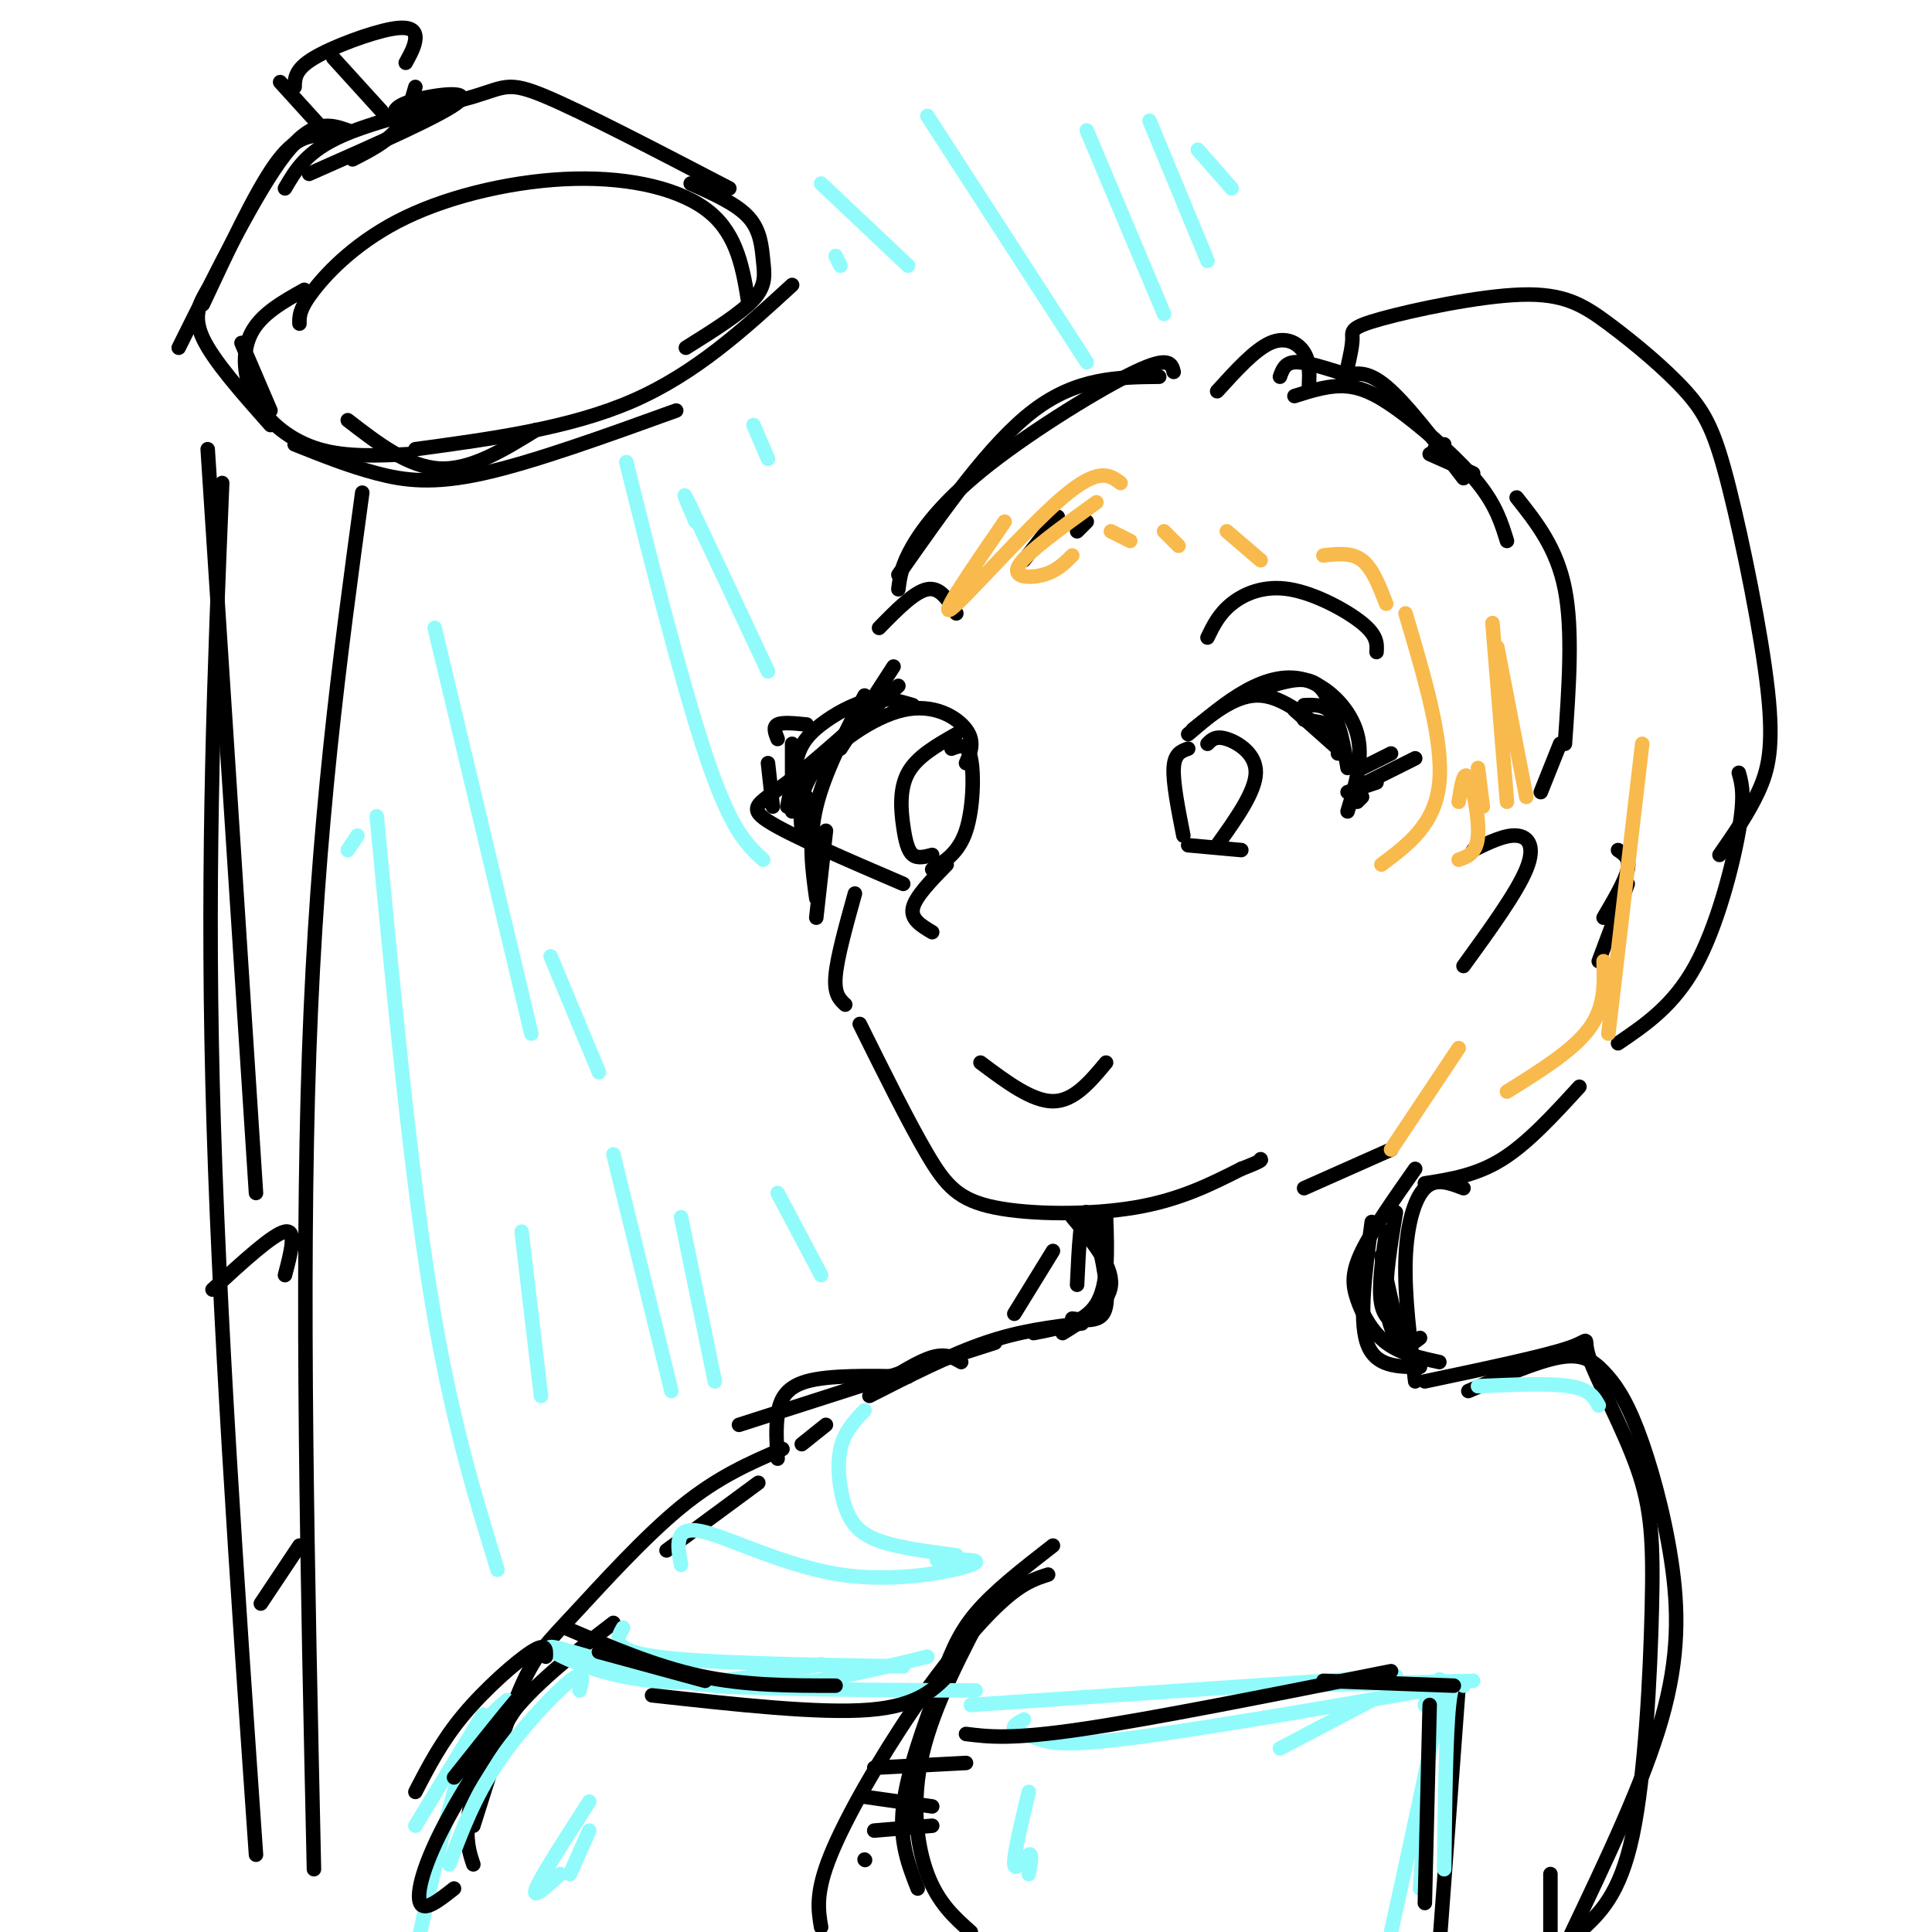 <svg viewBox='0 0 400 400' version='1.1' xmlns='http://www.w3.org/2000/svg' xmlns:xlink='http://www.w3.org/1999/xlink'><g fill='none' stroke='rgb(0,0,0)' stroke-width='3' stroke-linecap='round' stroke-linejoin='round'><path d='M62,67c-0.033,-1.528 -0.067,-3.056 3,-7c3.067,-3.944 9.234,-10.305 19,-15c9.766,-4.695 23.129,-7.726 35,-8c11.871,-0.274 22.249,2.207 28,7c5.751,4.793 6.876,11.896 8,19'/><path d='M63,60c-4.488,2.512 -8.976,5.024 -11,9c-2.024,3.976 -1.583,9.417 1,14c2.583,4.583 7.310,8.310 13,10c5.690,1.690 12.345,1.345 19,1'/><path d='M151,39c-15.095,-7.857 -30.190,-15.714 -38,-19c-7.810,-3.286 -8.333,-2.000 -15,0c-6.667,2.000 -19.476,4.714 -27,8c-7.524,3.286 -9.762,7.143 -12,11'/><path d='M37,72c8.083,-16.250 16.167,-32.500 22,-40c5.833,-7.500 9.417,-6.250 13,-5'/><path d='M67,28c-2.917,0.083 -5.833,0.167 -10,6c-4.167,5.833 -9.583,17.417 -15,29'/><path d='M58,17c0.000,0.000 10.000,11.000 10,11'/><path d='M69,12c0.000,0.000 10.000,11.000 10,11'/><path d='M86,18c-0.917,3.250 -1.833,6.500 -4,9c-2.167,2.500 -5.583,4.250 -9,6'/><path d='M64,36c14.133,-6.244 28.267,-12.489 31,-15c2.733,-2.511 -5.933,-1.289 -10,0c-4.067,1.289 -3.533,2.644 -3,4'/><path d='M61,18c0.042,-1.827 0.083,-3.655 4,-6c3.917,-2.345 11.708,-5.208 16,-6c4.292,-0.792 5.083,0.488 5,2c-0.083,1.512 -1.042,3.256 -2,5'/><path d='M43,93c0.000,0.000 10.000,154.000 10,154'/><path d='M46,100c-1.583,38.333 -3.167,76.667 -2,124c1.167,47.333 5.083,103.667 9,160'/><path d='M75,102c-4.667,34.250 -9.333,68.500 -11,116c-1.667,47.500 -0.333,108.250 1,169'/><path d='M44,267c6.250,-5.750 12.500,-11.500 15,-12c2.500,-0.500 1.250,4.250 0,9'/><path d='M54,332c0.000,0.000 8.000,-12.000 8,-12'/><path d='M72,87c6.250,4.833 12.500,9.667 19,10c6.500,0.333 13.250,-3.833 20,-8'/><path d='M143,38c4.756,2.119 9.512,4.238 12,7c2.488,2.762 2.708,6.167 3,9c0.292,2.833 0.655,5.095 -2,8c-2.655,2.905 -8.327,6.452 -14,10'/><path d='M43,60c-1.583,2.667 -3.167,5.333 -1,10c2.167,4.667 8.083,11.333 14,18'/><path d='M50,71c0.000,0.000 6.000,14.000 6,14'/><path d='M61,92c5.622,2.244 11.244,4.489 17,6c5.756,1.511 11.644,2.289 22,0c10.356,-2.289 25.178,-7.644 40,-13'/><path d='M164,59c-10.000,9.167 -20.000,18.333 -33,24c-13.000,5.667 -29.000,7.833 -45,10'/><path d='M185,138c0.000,0.000 -11.000,17.000 -11,17'/><path d='M186,142c-8.644,7.844 -17.289,15.689 -23,20c-5.711,4.311 -8.489,5.089 -4,8c4.489,2.911 16.244,7.956 28,13'/><path d='M177,185c-1.833,6.583 -3.667,13.167 -4,17c-0.333,3.833 0.833,4.917 2,6'/><path d='M178,212c5.065,10.214 10.131,20.429 14,27c3.869,6.571 6.542,9.500 14,11c7.458,1.500 19.702,1.571 29,0c9.298,-1.571 15.649,-4.786 22,-8'/><path d='M257,242c4.333,-1.667 4.167,-1.833 4,-2'/><path d='M305,176c3.289,-1.600 6.578,-3.200 9,-3c2.422,0.200 3.978,2.200 2,7c-1.978,4.800 -7.489,12.400 -13,20'/><path d='M250,132c1.185,-2.446 2.369,-4.893 5,-7c2.631,-2.107 6.708,-3.875 12,-3c5.292,0.875 11.798,4.393 15,7c3.202,2.607 3.101,4.304 3,6'/><path d='M246,152c3.911,-3.345 7.821,-6.690 12,-9c4.179,-2.310 8.625,-3.583 13,-2c4.375,1.583 8.679,6.024 10,11c1.321,4.976 -0.339,10.488 -2,16'/><path d='M246,155c-1.417,0.500 -2.833,1.000 -3,4c-0.167,3.000 0.917,8.500 2,14'/><path d='M250,154c0.844,-0.867 1.689,-1.733 4,-1c2.311,0.733 6.089,3.067 6,7c-0.089,3.933 -4.044,9.467 -8,15'/><path d='M246,175c0.000,0.000 11.000,1.000 11,1'/><path d='M279,164c0.000,0.000 6.000,-2.000 6,-2'/><path d='M281,166c0.000,0.000 1.000,-1.000 1,-1'/><path d='M182,130c3.667,-3.750 7.333,-7.500 10,-8c2.667,-0.500 4.333,2.250 6,5'/><path d='M179,144c-4.167,8.000 -8.333,16.000 -10,23c-1.667,7.000 -0.833,13.000 0,19'/><path d='M171,172c0.000,0.000 -2.000,18.000 -2,18'/><path d='M166,172c-0.381,-4.060 -0.762,-8.119 3,-13c3.762,-4.881 11.667,-10.583 18,-12c6.333,-1.417 11.095,1.452 13,4c1.905,2.548 0.952,4.774 0,7'/><path d='M198,152c-4.077,2.315 -8.155,4.631 -10,8c-1.845,3.369 -1.458,7.792 -1,11c0.458,3.208 0.988,5.202 2,6c1.012,0.798 2.506,0.399 4,0'/><path d='M197,155c1.644,-0.644 3.289,-1.289 4,2c0.711,3.289 0.489,10.511 -1,15c-1.489,4.489 -4.244,6.244 -7,8'/><path d='M159,158c0.000,0.000 1.000,9.000 1,9'/><path d='M164,162c0.000,0.000 -1.000,5.000 -1,5'/><path d='M196,179c-3.250,3.333 -6.500,6.667 -7,9c-0.500,2.333 1.750,3.667 4,5'/><path d='M203,220c5.333,4.000 10.667,8.000 15,8c4.333,0.000 7.667,-4.000 11,-8'/><path d='M186,119c9.500,-13.583 19.000,-27.167 28,-34c9.000,-6.833 17.500,-6.917 26,-7'/><path d='M243,77c-0.446,-1.696 -0.893,-3.393 -8,0c-7.107,3.393 -20.875,11.875 -30,19c-9.125,7.125 -13.607,12.893 -16,17c-2.393,4.107 -2.696,6.554 -3,9'/><path d='M219,107c0.000,0.000 -7.000,9.000 -7,9'/><path d='M225,108c0.000,0.000 -2.000,2.000 -2,2'/><path d='M268,82c3.702,-1.179 7.405,-2.357 11,-2c3.595,0.357 7.083,2.250 12,6c4.917,3.750 11.262,9.357 15,14c3.738,4.643 4.869,8.321 6,12'/><path d='M314,103c4.167,5.250 8.333,10.500 10,19c1.667,8.500 0.833,20.250 0,32'/><path d='M323,154c0.000,0.000 -4.000,10.000 -4,10'/><path d='M252,81c3.889,-4.289 7.778,-8.578 11,-10c3.222,-1.422 5.778,0.022 7,2c1.222,1.978 1.111,4.489 1,7'/><path d='M265,78c0.500,-1.417 1.000,-2.833 3,-3c2.000,-0.167 5.500,0.917 9,2'/><path d='M278,78c2.417,-0.750 4.833,-1.500 9,2c4.167,3.500 10.083,11.250 16,19'/><path d='M296,94c0.000,0.000 9.000,4.000 9,4'/><path d='M297,93c0.000,0.000 2.000,-1.000 2,-1'/><path d='M279,76c0.508,-2.259 1.015,-4.518 1,-6c-0.015,-1.482 -0.554,-2.189 6,-4c6.554,-1.811 20.200,-4.728 29,-5c8.800,-0.272 12.756,2.102 18,6c5.244,3.898 11.778,9.321 16,14c4.222,4.679 6.132,8.615 9,20c2.868,11.385 6.695,30.219 8,42c1.305,11.781 0.087,16.509 -2,21c-2.087,4.491 -5.044,8.746 -8,13'/><path d='M360,160c0.644,2.311 1.289,4.622 0,12c-1.289,7.378 -4.511,19.822 -9,28c-4.489,8.178 -10.244,12.089 -16,16'/><path d='M335,176c1.250,0.833 2.500,1.667 2,4c-0.500,2.333 -2.750,6.167 -5,10'/><path d='M337,183c0.000,0.000 -6.000,16.000 -6,16'/><path d='M247,151c4.583,-3.667 9.167,-7.333 14,-7c4.833,0.333 9.917,4.667 15,9'/><path d='M270,149c2.917,0.417 5.833,0.833 7,2c1.167,1.167 0.583,3.083 0,5'/><path d='M268,147c0.000,0.000 9.000,8.000 9,8'/><path d='M263,142c3.750,-1.083 7.500,-2.167 10,0c2.500,2.167 3.750,7.583 5,13'/><path d='M270,146c2.250,-0.083 4.500,-0.167 6,2c1.500,2.167 2.250,6.583 3,11'/><path d='M282,159c0.000,0.000 6.000,-3.000 6,-3'/><path d='M283,162c0.000,0.000 10.000,-5.000 10,-5'/><path d='M189,146c-2.815,-0.845 -5.631,-1.690 -9,-1c-3.369,0.690 -7.292,2.917 -10,5c-2.708,2.083 -4.202,4.024 -5,7c-0.798,2.976 -0.899,6.988 -1,11'/><path d='M167,165c0.000,0.000 0.000,4.000 0,4'/><path d='M164,167c0.000,0.000 0.000,-13.000 0,-13'/><path d='M161,153c-0.500,-1.250 -1.000,-2.500 0,-3c1.000,-0.500 3.500,-0.250 6,0'/><path d='M218,259c0.000,0.000 -8.000,13.000 -8,13'/><path d='M303,246c-2.889,-1.111 -5.778,-2.222 -8,0c-2.222,2.222 -3.778,7.778 -4,15c-0.222,7.222 0.889,16.111 2,25'/><path d='M218,320c-6.083,4.720 -12.167,9.440 -16,14c-3.833,4.560 -5.417,8.958 -8,16c-2.583,7.042 -6.167,16.726 -7,24c-0.833,7.274 1.083,12.137 3,17'/><path d='M217,326c-2.685,0.851 -5.369,1.702 -10,6c-4.631,4.298 -11.208,12.042 -18,22c-6.792,9.958 -13.798,22.131 -17,30c-3.202,7.869 -2.601,11.435 -2,15'/><path d='M162,300c-6.655,2.857 -13.310,5.714 -21,12c-7.690,6.286 -16.417,16.000 -22,22c-5.583,6.000 -8.024,8.286 -11,15c-2.976,6.714 -6.488,17.857 -10,29'/><path d='M98,386c-0.822,-2.444 -1.644,-4.889 -1,-10c0.644,-5.111 2.756,-12.889 8,-20c5.244,-7.111 13.622,-13.556 22,-20'/><path d='M138,321c0.000,0.000 19.000,-14.000 19,-14'/><path d='M199,282c-1.583,-0.917 -3.167,-1.833 -6,-1c-2.833,0.833 -6.917,3.417 -11,6'/><path d='M188,285c-8.200,-0.156 -16.400,-0.311 -21,1c-4.600,1.311 -5.600,4.089 -6,7c-0.400,2.911 -0.200,5.956 0,9'/><path d='M295,286c12.502,-2.631 25.003,-5.262 30,-7c4.997,-1.738 2.488,-2.585 4,2c1.512,4.585 7.044,14.600 10,23c2.956,8.400 3.334,15.185 3,29c-0.334,13.815 -1.381,34.662 -4,47c-2.619,12.338 -6.809,16.169 -11,20'/><path d='M302,349c0.000,0.000 -4.000,54.000 -4,54'/><path d='M304,288c7.171,-3.102 14.341,-6.204 19,-7c4.659,-0.796 6.806,0.715 9,3c2.194,2.285 4.433,5.344 7,12c2.567,6.656 5.460,16.907 7,27c1.540,10.093 1.726,20.026 -2,33c-3.726,12.974 -11.363,28.987 -19,45'/><path d='M321,388c0.000,0.000 0.000,13.000 0,13'/><path d='M327,225c-5.333,5.833 -10.667,11.667 -16,15c-5.333,3.333 -10.667,4.167 -16,5'/><path d='M205,331c-5.822,11.000 -11.644,22.000 -14,32c-2.356,10.000 -1.244,19.000 1,25c2.244,6.000 5.622,9.000 9,12'/></g>
<g fill='none' stroke='rgb(145,251,251)' stroke-width='3' stroke-linecap='round' stroke-linejoin='round'><path d='M90,130c0.000,0.000 20.000,84.000 20,84'/><path d='M114,198c0.000,0.000 10.000,24.000 10,24'/><path d='M108,255c0.000,0.000 4.000,34.000 4,34'/><path d='M72,176c0.000,0.000 2.000,-3.000 2,-3'/><path d='M78,169c3.417,36.000 6.833,72.000 11,98c4.167,26.000 9.083,42.000 14,58'/><path d='M127,239c0.000,0.000 12.000,49.000 12,49'/><path d='M141,252c0.000,0.000 7.000,34.000 7,34'/><path d='M161,247c0.000,0.000 9.000,17.000 9,17'/><path d='M132,105c-1.822,-7.311 -3.644,-14.622 -1,-4c2.644,10.622 9.756,39.178 15,55c5.244,15.822 8.622,18.911 12,22'/><path d='M144,108c-1.750,-4.083 -3.500,-8.167 -1,-3c2.500,5.167 9.250,19.583 16,34'/><path d='M156,88c0.000,0.000 3.000,7.000 3,7'/><path d='M173,53c0.000,0.000 1.000,2.000 1,2'/><path d='M170,38c0.000,0.000 18.000,17.000 18,17'/><path d='M192,24c0.000,0.000 33.000,51.000 33,51'/><path d='M225,27c0.000,0.000 16.000,38.000 16,38'/><path d='M238,25c0.000,0.000 12.000,29.000 12,29'/><path d='M248,31c0.000,0.000 7.000,8.000 7,8'/><path d='M179,292c-2.113,2.214 -4.226,4.429 -5,8c-0.774,3.571 -0.208,8.500 1,12c1.208,3.500 3.060,5.571 7,7c3.940,1.429 9.970,2.214 16,3'/><path d='M194,323c5.173,-0.113 10.345,-0.226 7,1c-3.345,1.226 -15.208,3.792 -27,2c-11.792,-1.792 -23.512,-7.940 -29,-9c-5.488,-1.060 -4.744,2.970 -4,7'/><path d='M129,337c-1.333,2.333 -2.667,4.667 7,6c9.667,1.333 30.333,1.667 51,2'/><path d='M192,343c-7.467,1.837 -14.934,3.674 -23,5c-8.066,1.326 -16.730,2.140 -28,0c-11.270,-2.140 -25.144,-7.233 -27,-7c-1.856,0.233 8.308,5.794 21,7c12.692,1.206 27.912,-1.941 33,-3c5.088,-1.059 0.044,-0.029 -5,1'/><path d='M132,345c2.667,1.583 5.333,3.167 17,4c11.667,0.833 32.333,0.917 53,1'/><path d='M212,356c-1.244,0.679 -2.488,1.357 -2,2c0.488,0.643 2.708,1.250 5,2c2.292,0.750 4.655,1.643 18,0c13.345,-1.643 37.673,-5.821 62,-10'/><path d='M284,352c0.000,0.000 -19.000,10.000 -19,10'/><path d='M295,353c2.083,-4.417 4.167,-8.833 3,-1c-1.167,7.833 -5.583,27.917 -10,48'/><path d='M120,350c0.600,-2.267 1.200,-4.533 -2,-2c-3.200,2.533 -10.200,9.867 -15,17c-4.800,7.133 -7.400,14.067 -10,21'/><path d='M100,355c0.000,0.000 -14.000,23.000 -14,23'/><path d='M105,352c-3.000,2.500 -6.000,5.000 -9,13c-3.000,8.000 -6.000,21.500 -9,35'/><path d='M122,373c-5.000,7.750 -10.000,15.500 -11,18c-1.000,2.500 2.000,-0.250 5,-3'/><path d='M122,379c0.000,0.000 -4.000,9.000 -4,9'/><path d='M213,371c-1.600,6.644 -3.200,13.289 -3,15c0.200,1.711 2.200,-1.511 3,-2c0.800,-0.489 0.400,1.756 0,4'/><path d='M201,353c0.000,0.000 88.000,-6.000 88,-6'/><path d='M266,349c0.000,0.000 39.000,-1.000 39,-1'/><path d='M303,349c-1.167,-1.167 -2.333,-2.333 -3,4c-0.667,6.333 -0.833,20.167 -1,34'/><path d='M295,375c0.000,0.000 -1.000,16.000 -1,16'/><path d='M306,287c7.417,-0.333 14.833,-0.667 19,0c4.167,0.667 5.083,2.333 6,4'/></g>
<g fill='none' stroke='rgb(0,0,0)' stroke-width='3' stroke-linecap='round' stroke-linejoin='round'><path d='M222,252c4.167,5.000 8.333,10.000 8,14c-0.333,4.000 -5.167,7.000 -10,10'/><path d='M223,266c0.363,-7.827 0.726,-15.655 2,-15c1.274,0.655 3.458,9.792 4,15c0.542,5.208 -0.560,6.488 -2,7c-1.440,0.512 -3.220,0.256 -5,0'/><path d='M270,246c0.000,0.000 18.000,-8.000 18,-8'/><path d='M293,242c-4.423,6.298 -8.845,12.595 -11,17c-2.155,4.405 -2.042,6.917 -1,10c1.042,3.083 3.012,6.738 6,9c2.988,2.262 6.994,3.131 11,4'/><path d='M294,283c-4.667,0.000 -9.333,0.000 -11,-5c-1.667,-5.000 -0.333,-15.000 1,-25'/><path d='M289,251c-1.089,6.578 -2.178,13.156 -2,18c0.178,4.844 1.622,7.956 3,9c1.378,1.044 2.689,0.022 4,-1'/><path d='M287,255c-0.833,5.833 -1.667,11.667 -1,15c0.667,3.333 2.833,4.167 5,5'/><path d='M286,260c0.000,0.000 4.000,18.000 4,18'/><path d='M229,252c0.250,7.000 0.500,14.000 -2,18c-2.500,4.000 -7.750,5.000 -13,6'/><path d='M180,289c8.333,-4.250 16.667,-8.500 24,-11c7.333,-2.500 13.667,-3.250 20,-4'/><path d='M206,278c0.000,0.000 -53.000,17.000 -53,17'/><path d='M171,295c0.000,0.000 -5.000,4.000 -5,4'/><path d='M200,359c4.667,0.583 9.333,1.167 24,-1c14.667,-2.167 39.333,-7.083 64,-12'/><path d='M274,348c0.000,0.000 27.000,1.000 27,1'/><path d='M296,353c0.000,0.000 -1.000,41.000 -1,41'/><path d='M117,337c9.333,4.000 18.667,8.000 28,10c9.333,2.000 18.667,2.000 28,2'/><path d='M197,346c-3.333,3.583 -6.667,7.167 -17,8c-10.333,0.833 -27.667,-1.083 -45,-3'/><path d='M124,342c0.000,0.000 22.000,6.000 22,6'/><path d='M181,366c0.000,0.000 19.000,-1.000 19,-1'/><path d='M179,372c0.000,0.000 14.000,2.000 14,2'/><path d='M181,379c0.000,0.000 12.000,-1.000 12,-1'/><path d='M179,385c0.000,0.000 0.100,0.100 0.1,0.1'/><path d='M113,343c0.067,-1.511 0.133,-3.022 -3,-1c-3.133,2.022 -9.467,7.578 -14,13c-4.533,5.422 -7.267,10.711 -10,16'/><path d='M94,368c7.929,-9.994 15.857,-19.988 15,-18c-0.857,1.988 -10.500,15.958 -16,26c-5.500,10.042 -6.857,16.155 -6,18c0.857,1.845 3.929,-0.577 7,-3'/></g>
<g fill='none' stroke='rgb(248,186,77)' stroke-width='3' stroke-linecap='round' stroke-linejoin='round'><path d='M208,108c-6.933,10.089 -13.867,20.178 -11,18c2.867,-2.178 15.533,-16.622 23,-23c7.467,-6.378 9.733,-4.689 12,-3'/><path d='M227,104c-7.178,5.178 -14.356,10.356 -16,13c-1.644,2.644 2.244,2.756 5,2c2.756,-0.756 4.378,-2.378 6,-4'/><path d='M230,110c0.000,0.000 4.000,2.000 4,2'/><path d='M241,110c0.000,0.000 3.000,3.000 3,3'/><path d='M254,110c0.000,0.000 7.000,6.000 7,6'/><path d='M274,115c2.917,-0.333 5.833,-0.667 8,1c2.167,1.667 3.583,5.333 5,9'/><path d='M291,127c3.917,13.167 7.833,26.333 7,35c-0.833,8.667 -6.417,12.833 -12,17'/><path d='M302,166c0.533,-3.333 1.067,-6.667 2,-5c0.933,1.667 2.267,8.333 2,12c-0.267,3.667 -2.133,4.333 -4,5'/><path d='M306,159c0.000,0.000 1.000,8.000 1,8'/><path d='M309,129c0.000,0.000 3.000,37.000 3,37'/><path d='M310,134c0.000,0.000 6.000,31.000 6,31'/><path d='M340,154c0.000,0.000 -7.000,60.000 -7,60'/><path d='M332,199c0.167,4.750 0.333,9.500 -3,14c-3.333,4.500 -10.167,8.750 -17,13'/><path d='M302,217c0.000,0.000 -14.000,21.000 -14,21'/></g>
</svg>